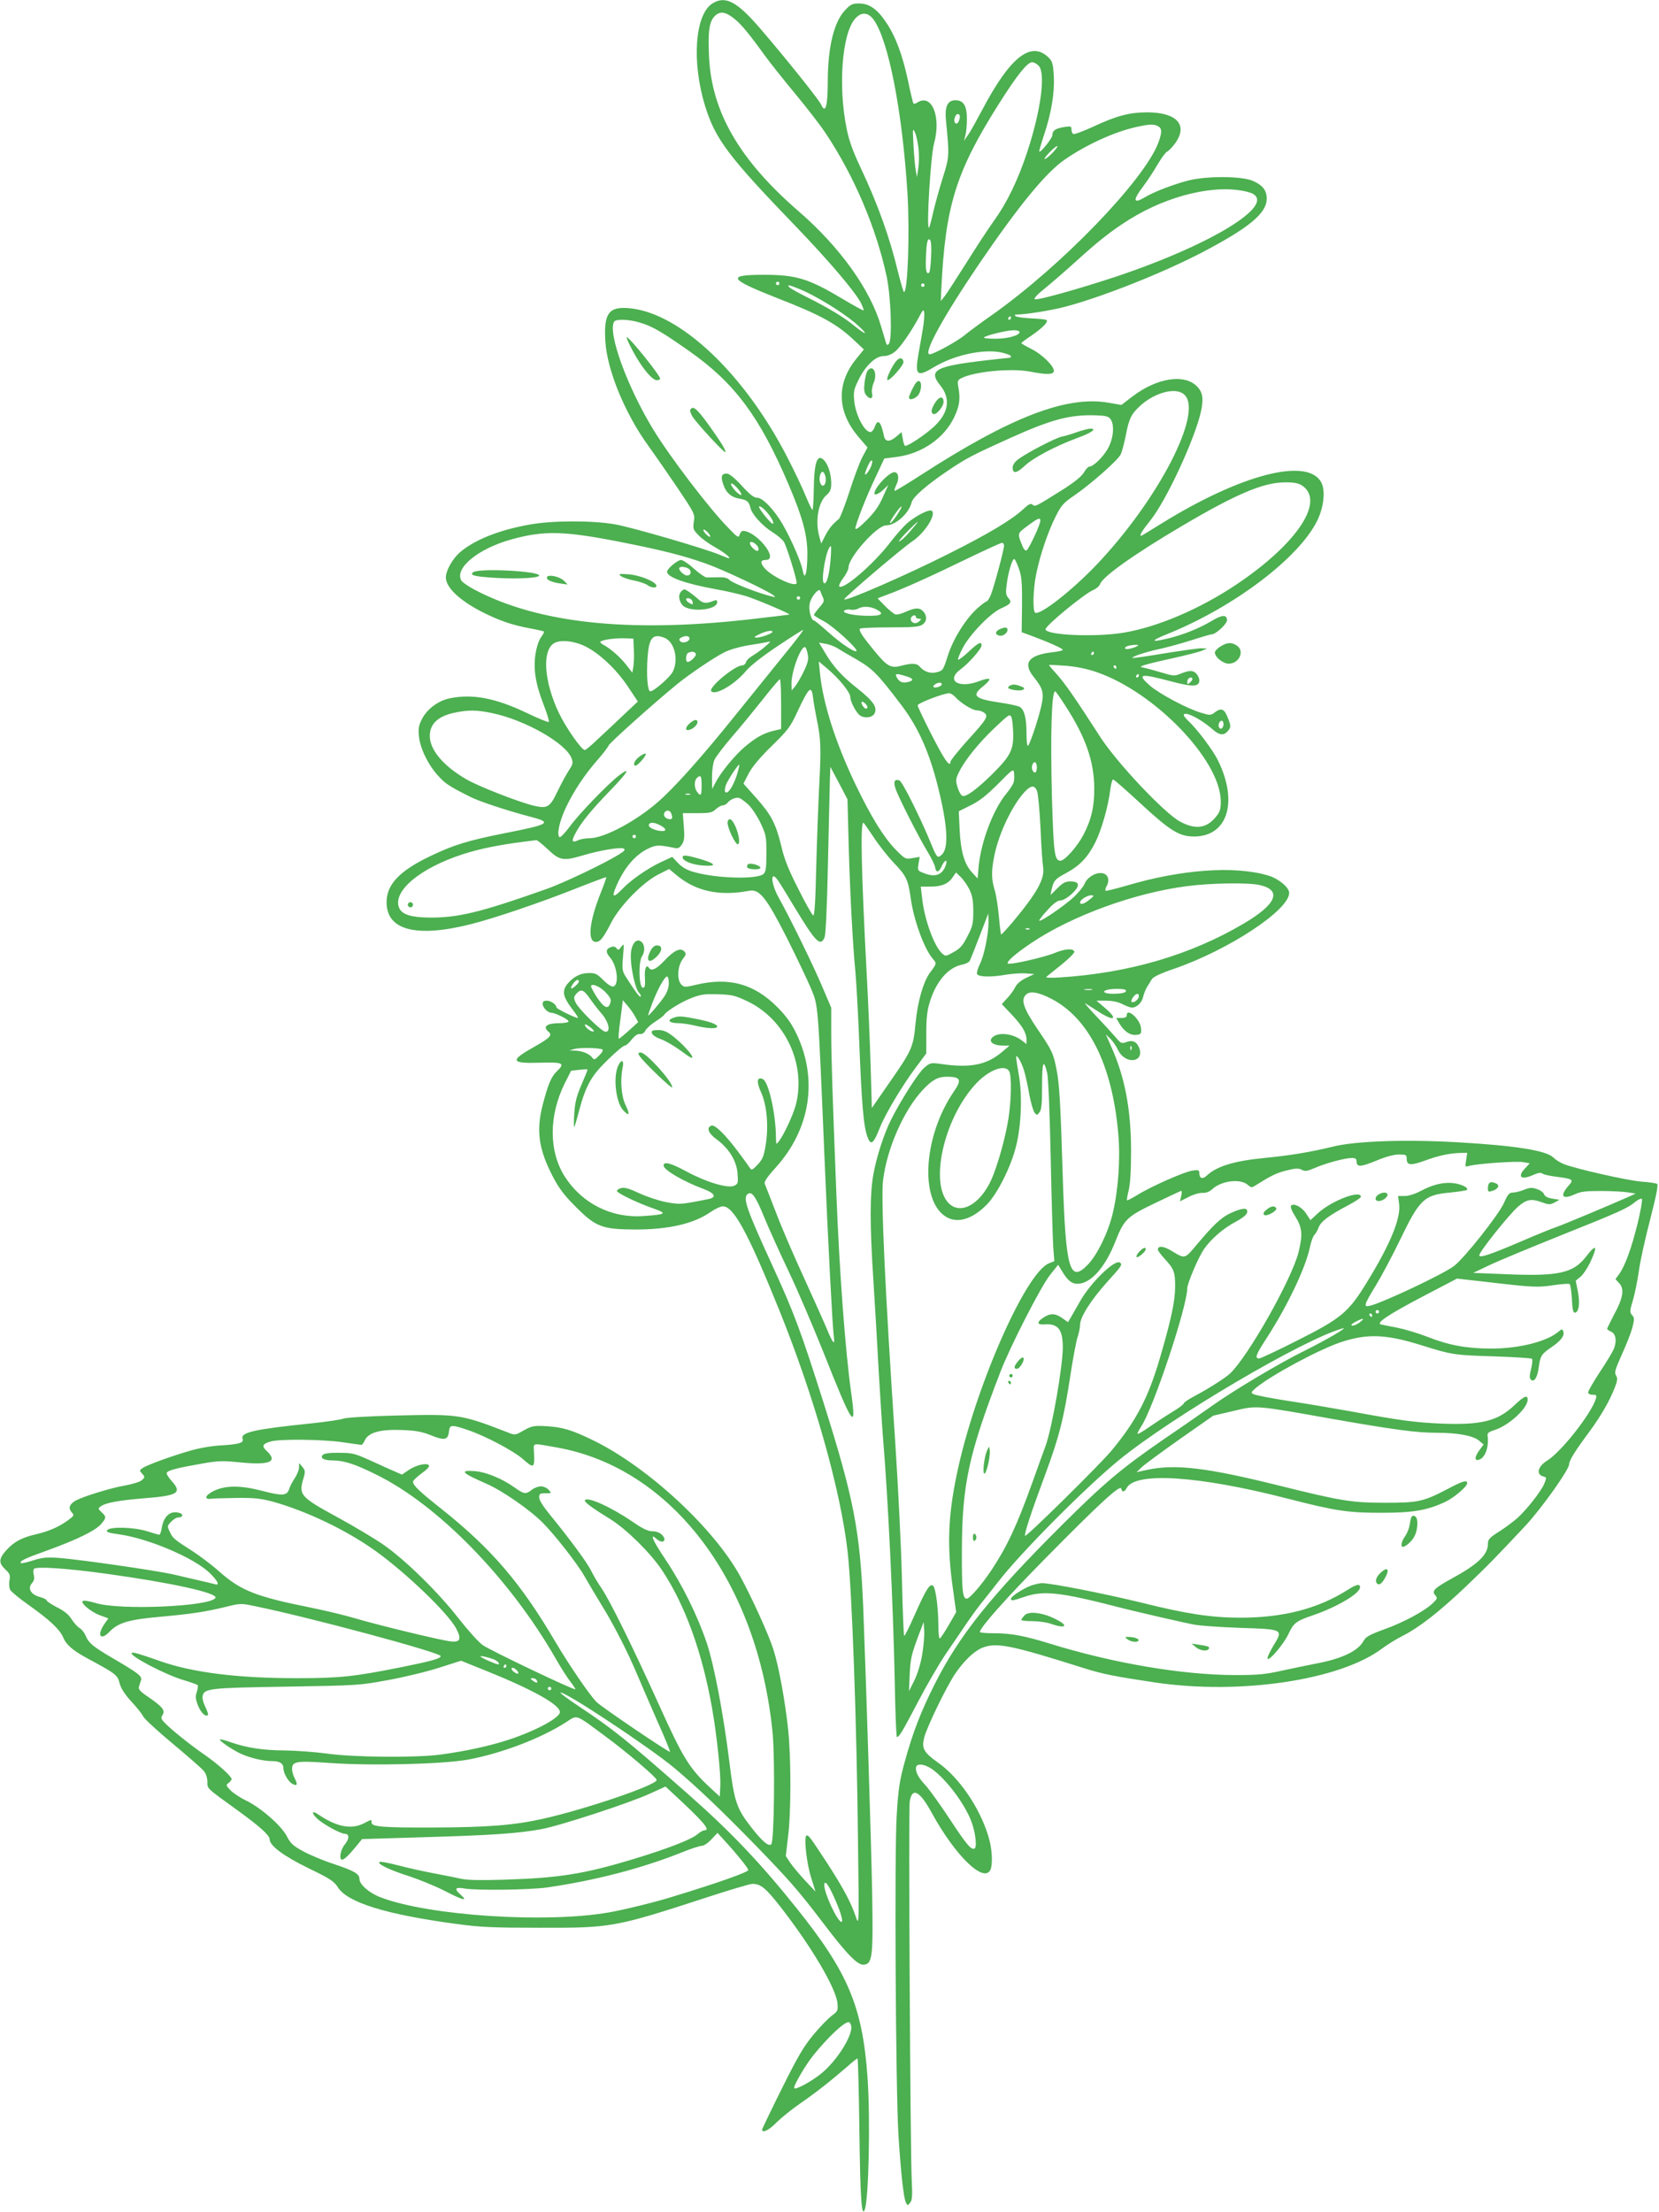 <?xml version="1.0" standalone="no"?>
<!DOCTYPE svg PUBLIC "-//W3C//DTD SVG 20010904//EN"
 "http://www.w3.org/TR/2001/REC-SVG-20010904/DTD/svg10.dtd">
<svg version="1.0" xmlns="http://www.w3.org/2000/svg"
 width="960pt" height="1280pt" viewBox="0 0 960 1280"
 preserveAspectRatio="xMidYMid meet">
<g transform="translate(0,1280) scale(0.1,-0.1)"
fill="#4caf50" stroke="none">
<path d="M4124 12781 c-103 -63 -123 -339 -43 -597 59 -190 136 -292 526 -696
190 -198 339 -373 375 -441 10 -22 18 -41 15 -43 -2 -2 -57 28 -122 67 -196
117 -267 139 -455 139 -218 0 -204 -24 78 -135 252 -98 345 -149 448 -247 l53
-50 -44 -54 c-116 -143 -112 -304 11 -450 l54 -63 -30 -56 c-16 -31 -50 -122
-75 -201 -26 -79 -53 -150 -61 -157 -38 -31 -57 -55 -79 -97 l-23 -45 -11 40
c-25 89 -6 198 40 239 24 21 29 34 29 70 0 49 -16 103 -38 129 -42 48 -61 -3
-63 -165 -1 -65 -4 -118 -8 -118 -3 0 -21 37 -40 83 -18 45 -65 143 -103 217
-251 490 -625 842 -919 867 -117 10 -146 -31 -136 -192 10 -167 114 -419 249
-605 34 -47 108 -154 166 -239 102 -152 104 -156 97 -199 -6 -41 -4 -47 27
-79 18 -19 61 -50 95 -69 54 -30 96 -64 80 -64 -3 0 -26 9 -50 19 -81 35 -510
160 -607 177 -129 23 -363 23 -494 -1 -176 -31 -318 -87 -405 -161 -42 -37
-81 -105 -81 -145 0 -59 82 -136 218 -204 95 -47 164 -71 265 -90 44 -8 82
-17 85 -19 2 -3 -6 -17 -17 -33 -13 -17 -26 -57 -32 -96 -14 -88 0 -175 47
-295 20 -51 33 -96 30 -99 -3 -4 -59 19 -124 50 -185 89 -320 114 -452 86 -65
-14 -129 -62 -158 -119 -19 -36 -22 -55 -18 -98 6 -70 52 -165 109 -228 45
-50 66 -63 187 -124 55 -28 220 -82 354 -117 123 -32 106 -43 -149 -93 -217
-43 -301 -69 -436 -134 -176 -84 -251 -163 -252 -264 -2 -165 172 -210 493
-128 140 36 401 125 600 204 96 38 177 68 178 67 2 -2 -13 -44 -33 -94 -66
-166 -77 -281 -27 -281 25 0 42 21 88 110 51 100 183 234 273 280 l63 32 37
-31 c115 -98 251 -128 427 -95 59 11 99 -40 218 -274 57 -114 120 -246 140
-294 41 -100 39 -73 76 -953 22 -527 47 -998 55 -1060 8 -53 -6 -38 -40 45
-15 36 -74 168 -132 295 -58 126 -132 297 -163 380 -32 82 -61 157 -65 166 -4
12 15 40 65 95 200 222 244 510 119 772 -31 64 -58 101 -112 156 -133 133
-277 173 -465 129 -67 -16 -74 -16 -89 0 -27 26 -23 105 6 145 22 29 23 34 10
48 -23 22 -59 5 -116 -56 -45 -48 -75 -61 -88 -40 -15 24 -27 -6 -23 -59 2
-45 0 -56 -12 -56 -23 0 -27 148 -5 182 20 30 16 72 -8 87 -30 18 -57 -24 -57
-88 0 -70 26 -185 46 -208 10 -10 15 -21 11 -24 -5 -6 -26 21 -83 110 -23 36
-25 44 -19 120 7 78 6 80 -10 58 -14 -20 -19 -21 -28 -8 -9 10 -18 12 -34 5
-28 -10 -29 -29 -3 -59 42 -48 54 -161 18 -168 -10 -2 -34 14 -57 37 -34 35
-46 41 -81 41 -50 0 -89 -19 -125 -61 -34 -42 -29 -74 25 -146 23 -29 38 -53
34 -53 -15 0 -124 53 -124 61 0 16 -32 39 -56 39 -17 0 -24 -6 -24 -18 0 -22
30 -52 51 -52 23 -1 99 -38 99 -50 0 -5 -22 -10 -49 -10 -77 0 -103 -19 -67
-50 24 -19 9 -35 -79 -85 -147 -82 -142 -99 28 -94 135 4 149 -2 100 -49 -33
-30 -52 -77 -83 -196 -38 -149 -23 -254 57 -410 37 -71 66 -110 133 -177 117
-118 154 -132 345 -133 194 0 338 33 435 100 27 19 60 34 73 34 62 0 144 -150
324 -595 204 -504 357 -1044 398 -1405 25 -221 53 -992 60 -1690 6 -472 6
-475 -13 -420 -27 81 -72 165 -161 303 -105 160 -110 167 -123 167 -18 0 -2
-157 26 -245 l25 -80 -61 65 c-33 36 -72 82 -86 103 l-25 38 13 112 c18 138
18 449 1 617 -17 162 -54 368 -86 467 -27 85 -125 301 -192 423 -152 278 -534
631 -848 785 -125 61 -178 77 -271 83 -76 4 -85 2 -133 -24 -50 -29 -51 -29
-93 -12 -270 105 -282 106 -638 98 -167 -4 -296 -12 -312 -18 -15 -6 -96 -18
-180 -27 -341 -35 -419 -53 -404 -91 8 -22 -22 -31 -124 -37 -56 -3 -130 -16
-180 -31 -115 -33 -253 -84 -276 -101 -18 -13 -18 -14 -1 -32 16 -19 16 -21
-2 -37 -10 -10 -54 -23 -97 -31 -88 -15 -257 -68 -292 -91 -32 -21 -37 -41
-18 -63 16 -18 16 -20 -16 -44 -52 -39 -112 -66 -184 -83 -88 -20 -132 -44
-177 -93 -45 -50 -46 -74 -6 -112 26 -24 29 -33 24 -62 -4 -20 -2 -44 4 -56 6
-11 57 -53 113 -92 116 -83 174 -137 193 -182 18 -44 57 -77 140 -122 165 -89
175 -96 187 -144 8 -30 28 -62 67 -105 31 -33 63 -73 70 -88 8 -15 85 -86 173
-159 87 -73 168 -143 178 -157 12 -14 20 -40 20 -61 0 -41 -9 -33 175 -166
127 -92 185 -144 185 -166 0 -38 79 -97 226 -169 124 -60 147 -75 169 -110 56
-88 277 -157 686 -212 140 -19 211 -22 484 -22 414 -1 433 2 975 179 126 41
241 75 254 75 48 0 77 -24 163 -134 177 -227 321 -470 329 -557 4 -41 2 -46
-33 -72 -21 -16 -69 -65 -106 -110 -56 -67 -90 -125 -183 -312 -63 -126 -114
-233 -114 -237 0 -23 42 -2 85 43 28 27 88 76 135 108 87 60 174 128 272 213
30 27 57 48 60 48 3 0 8 -190 11 -423 5 -394 13 -499 31 -452 23 61 33 522 16
765 -29 409 -112 607 -412 981 -207 259 -380 441 -625 657 -362 319 -432 375
-636 511 -60 40 -107 75 -104 77 15 16 522 -320 662 -438 135 -114 271 -244
467 -445 196 -202 251 -265 390 -448 138 -182 201 -247 237 -243 49 6 54 45
48 403 -5 288 -37 1293 -52 1665 -18 442 -55 631 -226 1173 -133 420 -170 521
-296 797 -153 333 -175 397 -148 420 25 21 47 -10 98 -135 25 -61 88 -201 141
-312 53 -111 143 -323 202 -470 169 -427 192 -460 159 -228 -33 232 -68 702
-85 1140 -24 609 -30 807 -30 942 l0 142 -51 120 c-50 119 -186 398 -254 519
-45 82 -49 162 -4 99 9 -12 51 -80 94 -152 126 -208 153 -236 177 -177 6 17
14 179 19 427 5 220 10 436 11 479 l3 79 50 -94 49 -94 7 -266 c8 -282 23
-568 39 -734 5 -55 14 -215 20 -355 16 -414 27 -541 51 -602 19 -48 34 -36 72
61 32 79 131 245 209 348 l58 78 0 116 c0 88 5 133 20 180 36 119 105 200 185
217 21 4 42 14 46 22 5 8 31 74 58 145 l50 130 1 -53 c0 -69 -26 -196 -52
-245 -10 -21 -17 -45 -14 -53 7 -17 83 -19 170 -3 34 5 84 9 111 7 l50 -4 -47
-22 c-31 -15 -54 -34 -64 -55 -9 -18 -30 -47 -47 -64 l-30 -33 55 -58 c62 -65
88 -108 88 -147 l0 -26 -26 20 c-56 44 -145 51 -175 15 -19 -23 13 -44 64 -44
l39 0 -44 -37 c-89 -75 -183 -94 -354 -69 -59 8 -62 7 -97 -23 -34 -30 -134
-187 -189 -296 -42 -82 -87 -222 -104 -319 -21 -117 -21 -295 0 -616 9 -140
23 -379 31 -530 9 -151 20 -324 25 -385 29 -347 58 -956 67 -1382 3 -189 9
-343 13 -343 14 0 30 28 121 201 50 96 124 224 165 284 42 61 95 139 119 175
25 36 62 88 84 115 23 28 67 84 99 125 131 169 502 542 697 702 306 250 1073
702 1295 762 37 10 -99 -69 -224 -131 -142 -70 -402 -225 -525 -312 -53 -37
-181 -127 -286 -198 -245 -169 -345 -253 -591 -498 -411 -410 -591 -635 -733
-915 -83 -164 -129 -284 -176 -455 -30 -109 -37 -158 -46 -305 -14 -211 -6
-1599 10 -1855 14 -219 30 -364 43 -389 10 -19 11 -19 25 0 12 15 13 41 9 124
-9 162 -19 2143 -12 2195 13 87 58 64 128 -65 135 -246 298 -405 338 -331 16
32 12 124 -11 197 -50 165 -168 338 -289 424 -86 61 -98 84 -82 147 17 64 130
297 180 370 51 74 107 128 154 148 83 34 166 17 587 -116 110 -35 181 -49 416
-84 493 -73 1071 14 1313 197 30 22 84 56 121 74 95 49 207 136 360 281 133
127 169 164 348 355 94 101 253 325 253 356 0 22 36 79 117 188 67 91 121 185
148 258 15 39 16 52 6 68 -10 16 -5 34 34 121 26 56 53 126 61 156 12 49 12
57 -2 72 -14 16 -14 23 5 86 11 37 27 115 35 173 8 58 38 192 66 299 34 133
47 197 39 201 -6 4 -46 10 -90 13 -79 6 -381 74 -451 102 -20 8 -47 25 -60 38
-40 40 -220 69 -558 88 -298 17 -586 7 -715 -25 -131 -32 -252 -52 -398 -66
-174 -17 -275 -47 -334 -102 -24 -23 -43 -17 -43 14 0 18 -5 20 -39 15 -46 -6
-241 -92 -321 -142 -30 -18 -56 -32 -58 -30 -3 2 2 28 9 57 9 35 14 113 14
233 -1 240 -36 424 -116 602 l-30 68 25 -24 c14 -14 35 -43 46 -67 44 -89 160
-70 119 20 -15 31 -38 40 -73 26 -25 -9 -31 -7 -59 27 -18 21 -68 76 -112 122
-44 46 -73 80 -65 76 8 -5 42 -26 74 -47 94 -61 119 -47 39 21 l-48 41 55 0
c36 0 70 -7 95 -20 22 -11 46 -20 55 -20 28 0 58 29 65 63 4 17 14 43 23 57 9
14 21 34 27 44 7 13 50 34 130 61 315 109 665 339 665 439 0 31 -62 83 -121
100 -192 58 -503 36 -819 -58 -63 -18 -118 -32 -122 -30 -4 3 -1 16 7 30 18
35 5 68 -28 72 -38 5 -85 -24 -101 -61 -7 -18 -37 -54 -65 -80 -59 -53 -190
-142 -197 -134 -3 2 18 30 47 61 35 39 59 56 75 56 15 0 42 16 66 38 50 47 47
72 -8 72 -29 0 -44 -8 -76 -40 l-39 -39 6 32 c12 52 21 62 85 96 78 42 124 90
167 175 37 73 76 210 88 309 4 31 11 57 16 57 5 0 77 -63 159 -139 171 -158
224 -191 309 -191 194 0 257 198 140 438 -30 62 -122 184 -173 231 -14 14 -26
28 -26 33 0 27 95 -19 163 -79 42 -37 66 -41 90 -15 21 23 21 32 1 81 -19 49
-37 57 -72 31 -26 -20 -30 -20 -82 -4 -77 22 -244 111 -296 157 -77 68 -57 72
117 26 131 -35 169 -34 169 5 0 12 -9 31 -20 41 -20 18 -40 17 -96 -6 -27 -11
-41 -9 -100 9 -38 11 -82 24 -99 27 -30 7 -30 7 -6 16 13 5 87 23 165 40 77
17 155 37 171 44 l30 13 -31 1 c-16 1 -113 -13 -214 -29 -100 -17 -185 -29
-187 -27 -7 7 81 36 157 52 41 9 123 31 182 50 59 19 113 35 121 35 22 0 87
60 87 81 0 34 -28 33 -89 -4 -74 -44 -170 -82 -256 -102 -101 -24 -99 -13 6
29 383 156 755 438 861 653 38 78 49 173 24 221 -77 148 -463 49 -925 -237
-62 -39 -115 -71 -117 -71 -13 0 3 27 51 87 94 115 263 481 296 639 14 70 8
106 -25 139 -73 73 -229 49 -369 -56 l-68 -52 -75 13 c-242 42 -566 -83 -1083
-417 -79 -51 -148 -93 -153 -93 -5 0 -1 14 7 31 19 37 16 73 -7 77 -28 5 -118
-88 -118 -123 0 -13 26 -3 52 22 l28 27 -32 -72 c-23 -52 -49 -88 -95 -134
-39 -39 -63 -56 -63 -46 0 24 61 181 118 300 l49 105 77 10 c142 20 268 107
326 226 32 66 38 108 26 174 -7 37 -5 43 15 54 73 39 288 60 399 39 97 -19
134 -18 138 2 5 26 -66 97 -130 129 -32 16 -58 31 -58 34 0 2 26 22 58 43 65
45 99 79 88 90 -4 4 -44 8 -89 10 -45 2 -86 8 -91 13 -6 6 -4 9 5 9 53 0 198
23 282 45 210 55 560 193 794 315 271 142 373 226 373 311 0 47 -23 77 -79
102 -62 28 -260 30 -369 4 -82 -20 -203 -66 -253 -96 -72 -44 -77 -22 -13 62
25 33 63 91 84 128 22 37 46 69 54 72 9 4 29 25 46 48 76 105 11 178 -159 179
-105 0 -178 -19 -313 -82 -59 -27 -112 -47 -118 -43 -5 3 -10 15 -10 26 0 19
-4 20 -42 14 -50 -8 -68 -20 -68 -46 0 -18 -69 -104 -76 -96 -2 2 10 44 26 92
43 128 63 245 58 343 -4 72 -8 86 -29 108 -102 101 -223 6 -385 -301 -32 -60
-68 -126 -82 -145 l-24 -35 8 30 c5 17 9 60 9 96 0 77 -19 109 -66 109 -46 0
-63 -36 -55 -118 20 -202 20 -209 -19 -332 -20 -63 -44 -152 -55 -198 -10 -46
-21 -86 -24 -89 -17 -17 9 414 29 487 42 153 -12 289 -95 238 -10 -7 -21 -10
-24 -7 -3 3 -17 61 -31 129 -32 150 -72 259 -127 340 -51 77 -98 110 -157 110
-38 0 -49 -5 -80 -38 -65 -68 -100 -212 -101 -408 0 -149 -13 -195 -38 -140
-12 28 -206 270 -347 434 -138 162 -206 199 -281 153z m126 -90 c39 -31 87
-89 174 -210 33 -45 113 -146 178 -224 65 -78 143 -179 173 -224 167 -249 296
-553 356 -834 25 -119 33 -369 12 -389 -8 -9 -12 -7 -16 6 -3 11 -16 53 -28
94 -62 214 -238 460 -477 667 -343 297 -504 575 -519 894 -7 147 1 204 33 236
30 30 62 26 114 -16z m804 -3 c86 -115 167 -526 197 -1003 14 -229 2 -575 -20
-575 -3 0 -18 51 -34 114 -48 201 -117 394 -218 608 -42 89 -66 154 -79 220
-51 244 -28 549 46 637 36 43 75 42 108 -1z m956 -268 c42 -42 14 -256 -65
-497 -54 -164 -117 -294 -193 -400 -32 -44 -105 -156 -162 -247 -58 -92 -114
-178 -125 -192 l-21 -26 3 68 c23 483 84 679 333 1073 107 169 165 241 193
241 10 0 26 -9 37 -20z m-457 -287 c3 -5 1 -19 -4 -32 -12 -31 -34 -13 -24 18
6 21 20 28 28 14z m1148 -63 c24 -13 24 -37 1 -98 -83 -216 -556 -707 -958
-992 -66 -46 -139 -100 -164 -121 -43 -35 -178 -109 -200 -109 -41 0 74 211
287 525 227 333 385 527 495 602 124 86 289 161 413 188 75 17 101 18 126 5z
m-1386 -128 c4 -35 3 -87 -1 -115 l-8 -52 -7 40 c-4 22 -10 87 -13 145 -5 95
-5 102 8 75 8 -16 17 -58 21 -93z m775 -27 c-19 -19 -38 -35 -44 -35 -6 0 7
18 29 40 21 22 41 37 44 35 2 -3 -11 -21 -29 -40z m1132 -226 c197 -52 -181
-294 -762 -489 -218 -72 -463 -141 -473 -131 -5 5 19 31 60 63 37 30 120 102
183 159 131 119 205 176 305 239 230 143 506 207 687 159z m-1834 -373 c-2
-47 -7 -89 -11 -93 -16 -15 -22 13 -19 85 3 91 10 118 24 104 6 -6 9 -45 6
-96z m-878 -156 c0 -5 -4 -10 -10 -10 -5 0 -10 5 -10 10 0 6 5 10 10 10 6 0
10 -4 10 -10z m840 -10 c0 -5 -4 -10 -10 -10 -5 0 -10 5 -10 10 0 6 5 10 10
10 6 0 10 -4 10 -10z m-720 -24 c88 -36 240 -129 315 -192 79 -67 80 -85 1
-21 -62 51 -149 104 -283 171 -50 25 -94 50 -98 56 -9 14 -2 13 65 -14z m711
-224 c-6 -37 -18 -104 -26 -149 -22 -126 -9 -137 90 -77 117 70 283 106 388
85 31 -7 57 -17 57 -22 0 -5 -3 -9 -7 -9 -5 0 -66 -7 -138 -15 -293 -34 -335
-57 -264 -145 62 -77 49 -160 -38 -240 -50 -46 -146 -110 -165 -110 -4 0 -11
18 -14 40 l-7 40 -29 -25 c-40 -34 -66 -33 -73 3 -17 83 -36 102 -53 52 -6
-16 -17 -30 -25 -30 -35 0 -87 101 -94 182 -5 51 -2 66 26 122 40 81 98 136
145 136 23 0 45 9 67 27 32 27 97 122 140 204 20 38 24 41 27 21 2 -12 -1 -53
-7 -90z m509 58 c0 -5 -5 -10 -11 -10 -5 0 -7 5 -4 10 3 6 8 10 11 10 2 0 4
-4 4 -10z m-2149 -26 c73 -21 129 -54 291 -168 261 -184 405 -379 572 -771 81
-190 108 -291 108 -400 0 -49 -4 -101 -9 -113 -8 -21 -10 -18 -21 29 -15 62
-86 217 -132 286 -51 76 -101 123 -129 123 -18 0 -43 19 -89 70 -43 47 -73 70
-87 70 -30 0 -36 -18 -19 -65 16 -47 46 -73 96 -81 42 -7 52 -17 61 -54 9 -37
70 -104 127 -139 27 -17 57 -42 66 -56 15 -23 74 -212 74 -237 0 -31 -143 34
-186 85 -26 31 -24 47 7 47 32 0 33 28 4 70 -32 46 -82 86 -119 96 -21 5 -27
2 -35 -17 -8 -23 -10 -22 -66 36 -112 114 -338 411 -435 570 -151 248 -265
561 -226 624 10 16 84 14 147 -5z m2199 -55 c0 -20 -69 -39 -141 -39 -40 0
-69 3 -65 8 12 11 127 40 169 41 20 1 37 -4 37 -10z m955 -364 c107 -106 -154
-609 -510 -983 -142 -149 -327 -294 -355 -277 -15 9 -12 136 6 223 21 106 69
248 113 334 31 63 45 78 103 118 92 62 255 205 272 239 8 15 21 64 30 109 19
100 32 127 86 176 87 78 209 108 255 61z m-429 -140 c25 -34 17 -114 -16 -172
-28 -49 -84 -103 -107 -103 -6 0 -20 -15 -31 -34 -12 -21 -53 -54 -108 -90
-175 -110 -173 -109 -189 -96 -11 9 -22 4 -57 -29 -66 -60 -197 -139 -426
-254 -242 -122 -596 -277 -607 -265 -6 6 331 293 393 335 74 49 143 159 113
178 -16 9 -89 -28 -140 -71 -23 -20 -68 -71 -100 -113 -97 -127 -277 -281
-295 -253 -3 5 8 27 24 48 16 21 30 49 30 60 0 60 165 244 217 244 55 0 133
69 148 133 8 32 90 103 215 187 103 69 137 87 352 184 242 109 346 137 496
133 60 -2 77 -6 88 -22z m-1390 -284 c-21 -39 -39 -51 -26 -16 17 46 33 70 37
58 2 -6 -3 -25 -11 -42z m-260 -46 c11 -46 -17 -78 -31 -35 -7 23 2 60 15 60
6 0 12 -11 16 -25z m-486 -107 c0 -6 -13 1 -30 17 -16 16 -30 36 -30 44 1 19
60 -42 60 -61z m3239 56 c145 -86 -17 -336 -373 -575 -211 -142 -459 -248
-656 -280 -163 -27 -450 -14 -450 20 0 21 225 206 276 227 18 8 35 22 39 33
14 44 199 175 475 338 312 184 469 251 593 252 47 1 78 -4 96 -15z m-3097
-151 c31 -34 52 -73 39 -73 -8 0 -57 56 -75 88 -13 22 10 13 36 -15z m772 -1
c-25 -43 -54 -78 -54 -66 0 11 58 94 66 94 3 0 -2 -13 -12 -28z m816 -56 c0
-21 -66 -162 -79 -170 -7 -5 -17 5 -25 26 -30 73 -30 71 31 116 62 46 73 50
73 28z m-726 -28 c-46 -56 -70 -80 -89 -90 -11 -6 7 17 40 51 60 61 84 81 49
39z m-1184 -61 c0 -6 -9 -2 -20 8 -11 10 -20 23 -20 28 0 6 9 2 20 -8 11 -10
20 -23 20 -28z m-524 -32 c248 -49 367 -79 502 -127 91 -32 353 -155 387 -182
18 -14 15 -14 -35 0 -90 26 -207 74 -221 90 -9 10 -28 15 -63 14 -28 -1 -59
-1 -68 -1 -10 1 -43 24 -73 51 -30 28 -64 50 -74 50 -20 0 -81 -51 -81 -68 0
-32 106 -69 281 -101 63 -11 143 -30 179 -41 70 -23 253 -101 248 -106 -2 -1
-111 -14 -243 -29 -695 -77 -1211 -20 -1577 172 -38 20 -74 45 -79 55 -39 72
100 185 294 238 186 51 302 48 623 -15z m801 -31 c9 -24 -5 -29 -27 -9 -28 25
-27 50 1 35 11 -6 23 -18 26 -26z m1423 9 c0 -24 -57 -235 -76 -284 -9 -21
-20 -39 -25 -39 -5 0 -30 -19 -56 -42 -68 -63 -139 -178 -169 -274 -25 -80
-28 -84 -61 -93 -38 -11 -76 2 -102 33 -16 19 -45 20 -105 4 -61 -16 -82 -5
-158 88 -68 83 -89 115 -82 126 3 5 80 8 172 8 135 0 172 3 190 16 26 18 28
50 5 76 -21 23 -47 23 -102 -2 -24 -11 -51 -18 -60 -15 -9 3 -36 25 -60 49
l-43 44 58 22 c91 33 261 110 464 209 102 49 191 90 198 90 6 1 12 -7 12 -16z
m-1004 -82 c-7 -89 -23 -144 -38 -135 -21 13 16 214 40 214 2 0 2 -36 -2 -79z
m1091 -54 c15 -43 18 -80 17 -209 l-2 -156 47 -17 c105 -39 191 -77 191 -85 0
-4 -27 -11 -61 -14 -137 -16 -172 -62 -108 -142 55 -68 62 -94 44 -172 -17
-74 -63 -212 -76 -227 -5 -5 -9 26 -9 72 0 90 -13 139 -41 154 -11 5 -62 17
-115 24 -146 22 -164 40 -94 95 22 17 38 36 35 41 -3 4 -28 0 -56 -11 -119
-47 -199 1 -111 67 48 35 122 119 122 139 0 25 -20 15 -76 -38 -30 -28 -57
-48 -60 -45 -3 3 9 34 27 68 43 81 161 202 222 229 57 25 64 36 42 60 -14 16
-16 30 -10 76 9 74 34 156 45 149 5 -3 17 -29 27 -58z m-1907 -2 c13 -16 6
-35 -15 -35 -15 0 -45 27 -45 41 0 15 46 10 60 -6z m772 -162 c9 -19 6 -28
-21 -58 -17 -20 -31 -39 -31 -43 0 -4 26 -20 58 -37 54 -28 199 -161 188 -172
-10 -10 -92 45 -165 111 -40 36 -77 66 -81 66 -16 0 -32 61 -25 96 7 41 56 98
62 74 3 -8 9 -25 15 -37z m-132 -3 c0 -5 -4 -10 -10 -10 -5 0 -10 5 -10 10 0
6 5 10 10 10 6 0 10 -4 10 -10z m441 -66 c51 -26 31 -39 -58 -37 -85 2 -147
18 -125 32 8 4 24 6 37 3 13 -2 31 1 42 7 26 15 69 13 104 -5z m229 -44 c0 -5
8 -10 17 -10 16 0 16 -2 2 -15 -9 -9 -23 -13 -32 -9 -17 6 -22 25 -10 37 10
10 23 8 23 -3z m-765 -222 c-64 -79 -187 -231 -273 -338 -199 -248 -360 -429
-459 -514 -129 -111 -307 -205 -390 -206 -23 0 -54 -5 -68 -12 -35 -16 -40 -6
-16 39 30 59 93 137 204 251 99 102 122 141 50 86 -61 -46 -228 -218 -284
-294 -28 -38 -56 -67 -61 -64 -18 12 -1 92 36 170 45 96 108 190 181 274 32
36 62 75 67 87 10 19 261 244 398 356 76 61 211 152 272 183 29 15 89 32 137
40 47 7 97 16 111 19 23 6 22 4 -10 -24 -19 -17 -52 -41 -72 -53 -20 -11 -39
-29 -41 -39 -3 -11 -13 -19 -22 -19 -43 0 -199 -130 -179 -150 25 -25 135 39
201 118 27 32 95 85 185 145 79 53 144 94 146 92 2 -2 -48 -68 -113 -147z
m-65 136 c0 -9 -68 -34 -92 -33 -19 0 -15 4 17 20 39 18 75 25 75 13z m-626
-34 c58 -22 84 -123 50 -195 -15 -32 -110 -115 -131 -115 -16 0 -23 93 -16
194 8 116 30 142 97 116z m146 -4 c0 -19 -39 -31 -53 -17 -9 9 -8 14 3 21 22
14 50 12 50 -4z m-322 -66 c2 -36 0 -80 -3 -98 l-6 -34 -35 45 c-35 45 -91 94
-132 116 -13 7 -21 15 -18 18 11 11 81 21 136 20 l55 -2 3 -65z m-281 20 c83
-41 182 -135 248 -235 l56 -84 -83 -78 c-45 -43 -112 -106 -149 -140 -36 -35
-70 -63 -75 -63 -19 1 -109 129 -150 215 -86 181 -99 362 -27 404 36 21 116
13 180 -19z m1458 -10 c17 -11 68 -41 114 -67 89 -52 120 -82 254 -259 107
-140 173 -294 226 -524 46 -196 49 -311 10 -346 -24 -22 -28 -17 -64 71 -63
152 -163 352 -180 359 -29 11 -37 -7 -22 -50 20 -55 131 -274 182 -358 24 -39
45 -82 46 -94 6 -34 22 -31 38 6 16 36 36 44 25 10 -17 -58 -60 -76 -122 -52
-43 16 -43 16 -37 56 l7 40 -42 -7 c-41 -7 -43 -6 -99 51 -69 72 -140 187
-231 376 -115 241 -188 469 -205 642 l-7 69 52 -44 c65 -55 130 -135 130 -161
0 -22 25 -75 48 -100 22 -26 78 -24 92 3 19 35 -5 71 -95 143 -94 74 -144 129
-193 213 l-33 55 38 -7 c21 -3 52 -15 68 -25z m1735 11 c-26 -14 -70 -22 -70
-12 0 11 23 18 60 20 18 0 21 -2 10 -8z m-1906 -47 c6 -28 1 -49 -22 -97 -16
-34 -39 -73 -50 -87 l-21 -25 -1 41 c0 73 57 223 80 209 4 -3 11 -21 14 -41z
m-648 4 c7 -11 -29 -48 -47 -48 -14 0 -11 48 4 53 21 9 36 7 43 -5z m2304 2
c0 -5 -5 -10 -11 -10 -5 0 -7 5 -4 10 3 6 8 10 11 10 2 0 4 -4 4 -10z m16
-109 c335 -115 713 -506 718 -743 1 -43 -4 -63 -20 -84 -56 -76 -122 -88 -215
-38 -90 48 -368 342 -465 494 -143 222 -199 302 -243 352 -28 31 -51 58 -51
60 0 2 43 0 96 -4 63 -5 125 -18 180 -37z m114 29 c0 -5 -2 -10 -4 -10 -3 0
-8 5 -11 10 -3 6 -1 10 4 10 6 0 11 -4 11 -10z m-1219 -52 c45 -13 50 -25 14
-34 -32 -8 -51 0 -65 25 -13 25 -5 26 51 9z m1349 2 c0 -5 -5 -10 -11 -10 -5
0 -7 5 -4 10 3 6 8 10 11 10 2 0 4 -4 4 -10z m310 -19 c0 -5 -7 -14 -15 -21
-12 -10 -15 -10 -15 2 0 8 3 18 7 21 9 10 23 9 23 -2z m-2380 -145 l0 -144
-47 -11 c-57 -15 -99 -38 -163 -92 -56 -47 -139 -148 -168 -204 l-21 -40 -1
68 c0 37 6 82 14 100 8 18 53 77 100 132 48 55 128 153 179 217 50 64 95 117
100 118 4 0 7 -65 7 -144z m930 115 c0 -12 -39 -25 -48 -16 -7 7 17 25 36 25
6 0 12 -4 12 -9z m-745 -78 c3 -27 12 -79 20 -118 25 -121 27 -164 16 -380 -6
-115 -14 -335 -18 -488 -4 -193 -10 -277 -17 -274 -6 2 -45 70 -86 153 -56
109 -82 174 -98 245 -32 132 -58 183 -145 281 l-75 84 31 60 c21 39 65 92 134
159 91 89 107 110 144 190 71 151 84 164 94 88z m1459 -45 c118 -182 167 -322
168 -478 1 -108 -17 -183 -64 -273 -36 -67 -107 -147 -131 -147 -35 0 -40 38
-50 370 -9 366 -2 610 19 610 3 0 29 -37 58 -82z m-638 51 c32 -36 101 -79
126 -79 13 0 33 -6 43 -14 27 -19 16 -37 -101 -165 -51 -58 -94 -111 -94 -118
0 -24 -15 -13 -41 30 -33 51 -149 283 -149 296 0 12 145 68 181 70 9 1 24 -9
35 -20z m-518 -41 c14 -14 16 -28 2 -28 -5 0 -14 9 -20 20 -12 22 -1 27 18 8z
m-2161 -54 c191 -39 431 -176 461 -263 9 -24 6 -35 -14 -65 -13 -19 -43 -74
-66 -121 -46 -97 -60 -105 -138 -87 -86 20 -324 113 -395 155 -131 77 -208
169 -208 249 0 69 47 114 142 134 78 17 130 17 218 -2z m3016 -119 c2 -93 -17
-130 -117 -230 -92 -91 -156 -138 -177 -130 -8 3 -21 26 -28 50 -12 40 -11 48
8 87 34 70 115 170 208 258 84 79 87 81 96 59 5 -13 9 -55 10 -94z m1217 56
c0 -23 -16 -36 -25 -21 -9 14 1 40 15 40 5 0 10 -9 10 -19z m-1080 -251 c0
-16 -5 -30 -10 -30 -14 0 -24 26 -16 45 10 26 26 16 26 -15z m-1739 -53 c-22
-64 -53 -107 -65 -88 -3 5 -1 22 4 38 13 33 73 124 78 118 2 -2 -6 -33 -17
-68z m1605 -32 c-3 -13 -22 -42 -42 -66 -76 -91 -147 -278 -161 -422 l-6 -70
-33 36 c-44 48 -65 121 -71 248 l-5 105 68 34 c51 25 92 57 159 124 88 89 90
90 93 62 2 -16 1 -39 -2 -51z m-1806 -20 c0 -59 -5 -65 -26 -37 -17 21 -18 64
-2 80 22 22 28 13 28 -43z m1941 -32 c6 -16 15 -111 20 -213 4 -102 11 -203
15 -226 11 -68 -33 -147 -174 -317 -36 -42 -67 -76 -69 -74 -2 2 -8 50 -13
106 -5 56 -16 125 -25 154 -19 64 -19 109 0 202 27 127 102 284 174 363 37 39
58 41 72 5z m-2008 -20 c-7 -2 -19 -2 -25 0 -7 3 -2 5 12 5 14 0 19 -2 13 -5z
m339 -60 c20 -20 51 -67 70 -107 31 -66 33 -78 33 -173 0 -81 -3 -106 -16
-119 -35 -34 -280 -27 -409 12 -36 10 -66 28 -87 51 l-33 35 -67 -31 c-76 -36
-173 -103 -222 -155 -60 -62 -66 -47 -20 49 41 84 99 149 162 181 50 26 66 27
154 9 26 -6 34 -3 49 19 14 22 16 41 11 104 l-6 77 84 0 c73 0 86 3 107 23 14
12 31 22 40 22 9 0 22 7 29 16 17 21 50 33 69 26 8 -3 31 -20 52 -39z m-448
-49 c9 -24 7 -34 -6 -34 -23 0 -41 18 -35 34 8 21 33 21 41 0z m-64 -69 c42
-22 39 -39 -6 -32 -39 7 -67 24 -58 38 8 13 31 11 64 -6z m1234 -67 c30 -46
82 -112 116 -148 73 -76 85 -99 99 -201 18 -133 79 -300 130 -358 22 -25 21
-28 -17 -78 -39 -53 -72 -167 -84 -293 -13 -139 -20 -156 -154 -348 l-99 -143
-7 243 c-4 134 -14 376 -23 538 -31 586 -37 870 -19 870 2 0 28 -37 58 -82z
m-1374 2 c0 -5 -4 -10 -10 -10 -5 0 -10 5 -10 10 0 6 5 10 10 10 6 0 10 -4 10
-10z m-509 -75 c67 -64 89 -68 203 -34 97 29 217 49 235 39 11 -6 5 -14 -26
-33 -81 -51 -323 -167 -424 -202 -378 -134 -511 -166 -676 -164 -103 1 -154
17 -172 53 -45 96 118 234 372 315 95 30 201 52 342 70 39 5 74 9 79 10 5 0
35 -24 67 -54z m2440 -234 c16 -35 21 -64 21 -125 0 -70 -4 -87 -34 -144 -27
-53 -42 -70 -80 -91 -45 -25 -46 -26 -67 -7 -46 42 -102 197 -115 319 l-8 67
57 0 c64 0 104 17 129 56 l18 26 28 -27 c16 -16 39 -49 51 -74z m1679 28 c131
-30 96 -112 -95 -224 -306 -180 -659 -284 -1055 -310 -57 -4 -91 -3 -85 3 6 5
45 37 88 71 43 35 76 68 74 75 -7 20 -54 17 -114 -8 -60 -25 -262 -71 -271
-61 -10 10 45 58 139 121 235 157 598 289 900 327 136 18 356 21 419 6z m-985
-84 c-31 -26 -55 -32 -55 -16 0 15 42 41 65 41 18 -1 16 -4 -10 -25z m-348
-171 c-3 -3 -12 -4 -19 -1 -8 3 -5 6 6 6 11 1 17 -2 13 -5z m-2087 -313 c0
-25 -9 -52 -26 -77 -27 -40 -94 -118 -94 -109 0 2 11 35 25 72 30 78 71 153
85 153 6 0 10 -17 10 -39z m-520 11 c0 -12 -39 -46 -45 -41 -6 7 24 49 36 49
5 0 9 -4 9 -8z m151 -60 c28 -29 37 -44 32 -60 -12 -48 -38 -36 -85 37 -15 25
-28 49 -28 53 0 21 46 4 81 -30z m2817 11 c-10 -2 -28 -2 -40 0 -13 2 -5 4 17
4 22 1 32 -1 23 -4z m196 -2 c9 -13 -19 -21 -75 -21 -48 0 -67 14 -31 23 31 8
101 7 106 -2z m-3101 -48 c17 -25 49 -66 70 -90 40 -48 52 -103 21 -103 -22 0
-159 135 -174 171 -11 25 -10 32 5 49 27 30 42 25 78 -27z m2661 3 c224 -110
362 -384 397 -786 13 -146 0 -326 -32 -460 -26 -110 -88 -238 -143 -296 -106
-111 -129 -32 -146 499 -13 424 -19 540 -35 622 -19 100 -27 117 -111 240 -81
120 -98 169 -68 199 22 23 67 17 138 -18z m-1750 -19 c220 -104 342 -365 281
-600 -15 -57 -69 -174 -99 -212 -15 -19 -15 -18 -16 25 -1 139 -43 324 -77
337 -33 13 -37 -15 -9 -77 34 -75 45 -200 26 -309 -10 -61 -18 -80 -46 -110
-28 -30 -36 -33 -43 -21 -5 8 -36 51 -69 95 -77 103 -136 160 -156 152 -30
-12 -17 -45 33 -81 70 -52 114 -124 119 -197 4 -54 3 -59 -20 -70 -37 -16
-162 21 -274 82 -93 50 -134 61 -134 35 0 -25 114 -92 235 -137 56 -21 71 -43
36 -54 -10 -3 -55 -12 -100 -20 -72 -13 -92 -13 -159 0 -41 8 -110 31 -153 51
-55 26 -85 35 -103 30 -14 -3 -26 -11 -26 -17 0 -12 120 -70 213 -102 80 -28
72 -34 -58 -43 -185 -14 -356 72 -456 227 -94 147 -94 353 -1 541 l37 73 48 5
c26 3 47 4 47 1 0 -3 -16 -43 -36 -89 -28 -65 -37 -102 -41 -165 -3 -45 -3
-80 0 -77 3 3 15 43 27 90 40 149 71 205 166 297 47 46 91 83 99 83 8 0 26 16
40 35 18 22 34 34 48 32 13 -1 25 6 32 21 7 12 33 36 57 51 25 16 49 34 52 40
14 22 102 76 161 98 50 19 76 23 150 20 81 -2 99 -7 169 -40z m2266 29 c0 -17
-26 -39 -40 -34 -6 2 -4 12 5 26 18 25 35 29 35 8z m-2913 -121 l16 -29 -53
-48 c-30 -27 -56 -48 -59 -48 -4 0 0 50 9 111 l14 112 29 -34 c16 -19 36 -47
44 -64z m-241 -82 c-7 -8 -43 15 -50 32 -4 12 1 11 25 -5 16 -12 28 -24 25
-27z m3111 -105 c-3 -8 -6 -5 -6 6 -1 11 2 17 5 13 3 -3 4 -12 1 -19z m-3060
-1 c4 -4 -5 -20 -21 -35 -25 -25 -28 -26 -40 -10 -16 21 -57 38 -99 39 l-32 1
30 9 c35 9 151 6 162 -4z m2439 -122 c8 -27 22 -89 30 -137 9 -48 23 -96 30
-105 13 -17 15 -17 29 1 12 15 15 50 15 155 0 138 9 159 30 71 6 -25 15 -241
20 -490 5 -245 12 -479 15 -521 l6 -76 -32 -13 c-137 -57 -432 -732 -533
-1223 -51 -246 -57 -418 -20 -673 l17 -122 -44 -76 c-24 -42 -47 -76 -51 -76
-5 0 -8 35 -8 78 -1 100 -15 211 -30 226 -18 17 -40 -17 -105 -163 -32 -73
-60 -129 -63 -126 -3 3 -9 152 -13 332 -4 181 -22 531 -38 778 -60 895 -84
1422 -71 1527 23 185 120 404 229 521 55 59 88 77 140 77 80 0 88 -17 41 -85
-174 -253 -200 -622 -51 -722 67 -45 156 -20 242 68 62 64 140 220 169 339 30
121 36 292 16 408 -9 50 -16 98 -16 105 1 23 31 -28 46 -78z m-86 -4 c15 -29
12 -175 -6 -282 -17 -100 -49 -218 -84 -312 -61 -164 -185 -244 -260 -169
-112 113 -30 486 153 687 75 83 173 121 197 76z m2644 -513 c-7 -40 -6 -41 17
-34 46 13 274 29 313 22 l38 -7 -26 -28 c-48 -50 -25 -71 44 -40 30 13 46 16
55 9 7 -6 44 -14 83 -19 90 -11 99 -17 74 -45 -58 -64 -45 -90 29 -57 36 17
64 20 154 20 61 0 130 -4 155 -8 l45 -7 -35 -16 c-123 -55 -392 -167 -425
-178 -22 -7 -118 -46 -213 -87 -173 -74 -232 -93 -232 -76 0 20 169 232 224
281 48 42 76 48 134 27 44 -16 51 -16 77 -3 l29 16 -42 7 c-27 4 -43 13 -47
25 -3 10 -22 24 -41 30 -28 10 -42 9 -75 -4 -22 -9 -51 -16 -64 -16 -21 0 -30
-10 -53 -62 -33 -71 -228 -317 -288 -363 -60 -46 -409 -211 -486 -230 -40 -10
-36 4 32 115 33 54 96 172 140 263 115 239 140 263 292 277 50 5 93 12 96 15
12 12 -27 32 -74 39 -58 8 -121 -7 -191 -44 -34 -18 -71 -30 -94 -30 l-39 0 6
-44 c12 -83 -51 -236 -188 -458 -104 -170 -147 -206 -395 -331 -116 -59 -218
-107 -227 -107 -27 0 -19 22 45 120 119 184 224 404 249 524 6 31 18 63 26 71
8 8 19 28 25 44 12 33 59 69 168 126 42 22 76 45 76 50 0 43 -169 -22 -248
-94 l-44 -41 -24 37 c-25 39 -72 64 -88 47 -6 -5 3 -29 25 -64 40 -63 43 -104
18 -206 -40 -157 -292 -603 -396 -701 -29 -27 -130 -91 -210 -133 -32 -17 -58
-35 -58 -40 0 -5 -30 -28 -67 -50 -38 -23 -97 -62 -132 -86 -35 -25 -66 -43
-68 -40 -3 2 7 21 21 43 70 105 266 694 266 798 0 29 65 181 96 226 40 59 113
122 181 158 60 32 79 53 67 72 -7 12 -48 2 -99 -23 -50 -24 -97 -69 -186 -175
-76 -90 -69 -89 -152 -39 -45 27 -77 29 -77 6 0 -6 17 -29 39 -53 55 -60 61
-77 61 -159 0 -86 -22 -188 -85 -405 -68 -236 -138 -371 -282 -545 -69 -83
-493 -501 -501 -494 -7 8 36 139 115 351 82 221 109 326 148 585 15 96 33 193
41 215 7 22 14 54 14 70 0 45 64 144 157 248 84 92 90 101 73 112 -30 19 -169
-116 -230 -224 -19 -33 -43 -75 -52 -91 l-18 -30 -37 26 c-41 28 -70 26 -113
-5 -32 -23 -27 -37 13 -34 80 6 107 -29 107 -134 -1 -114 -62 -463 -99 -567
-10 -28 -46 -125 -78 -216 -90 -250 -145 -367 -236 -505 -56 -84 -126 -165
-143 -165 -24 0 -29 49 -28 280 1 380 40 558 222 1030 57 149 236 498 288 563
l47 59 28 -46 c34 -54 60 -70 103 -62 71 14 147 106 201 245 50 126 66 142
231 221 80 38 147 70 150 70 3 0 3 -14 -1 -31 l-7 -30 49 25 c26 14 63 25 81
24 21 -1 41 7 55 20 54 51 166 65 209 25 17 -15 22 -15 41 -3 93 58 120 72
179 87 55 14 71 15 90 5 20 -11 31 -9 78 11 62 27 173 57 213 57 20 0 27 -5
27 -20 0 -34 23 -33 113 4 55 23 102 36 131 36 43 0 46 -2 46 -25 0 -38 23
-40 103 -11 82 30 143 43 205 45 l42 1 -6 -42z m992 -368 c-36 -144 -71 -241
-106 -291 l-22 -30 22 -24 c31 -33 22 -87 -31 -183 -21 -41 -39 -77 -39 -80 0
-4 10 -12 23 -17 27 -12 34 -54 16 -99 -7 -17 -43 -78 -81 -134 -37 -57 -68
-110 -68 -118 0 -8 10 -14 26 -14 22 0 24 -3 19 -22 -26 -87 -200 -308 -282
-359 -55 -34 -66 -81 -22 -92 19 -5 19 -7 5 -42 -19 -45 -101 -149 -156 -199
-23 -20 -67 -53 -98 -73 -63 -40 -72 -49 -72 -76 0 -63 -58 -118 -210 -201
-100 -55 -117 -72 -95 -96 14 -16 13 -20 -14 -46 -46 -45 -170 -112 -283 -152
-84 -31 -104 -42 -118 -67 -32 -58 -124 -102 -272 -130 -45 -9 -135 -27 -198
-41 -98 -22 -139 -26 -275 -26 -306 1 -705 69 -1070 182 -145 45 -225 60 -321
60 -46 0 -84 3 -84 7 0 25 153 197 375 422 314 319 438 433 443 408 5 -23 19
-21 32 4 51 94 417 70 927 -61 284 -73 352 -83 548 -83 182 0 264 14 370 64
50 24 125 88 125 107 0 21 -25 13 -111 -32 -143 -75 -171 -81 -364 -81 -194 0
-254 10 -620 101 -410 102 -594 124 -754 90 l-64 -14 29 28 c16 16 116 89 222
164 l193 135 116 27 c137 33 124 34 573 -46 354 -62 486 -80 602 -80 123 0
213 -17 246 -45 l27 -23 -28 -38 c-26 -38 -24 -60 4 -49 35 13 56 77 47 139
-2 14 7 21 38 31 83 25 194 126 194 177 0 29 -20 21 -77 -33 -97 -92 -192
-115 -423 -106 -155 7 -238 18 -530 72 -102 18 -264 46 -360 60 -96 15 -184
32 -195 38 -18 9 -17 11 13 37 89 74 374 227 497 266 152 49 259 44 468 -22
169 -53 186 -55 414 -62 116 -4 214 -10 218 -14 4 -4 2 -30 -5 -58 -10 -40
-10 -54 -1 -63 19 -18 39 16 46 77 8 61 15 72 77 114 52 36 73 65 64 89 -6 14
-8 14 -24 1 -67 -60 -230 -101 -397 -101 -141 1 -241 19 -370 70 -49 19 -126
42 -170 51 -44 8 -87 17 -95 19 -28 9 46 58 246 163 l195 102 177 -20 c265
-31 290 -32 382 -18 47 7 89 10 93 6 5 -4 10 -43 13 -86 2 -55 7 -79 16 -79
24 0 32 51 19 120 l-13 65 27 22 c15 12 40 49 56 82 47 100 37 114 -24 34 -73
-94 -158 -113 -452 -101 l-200 8 90 43 c50 24 235 101 412 172 345 138 392
159 437 197 16 13 33 20 37 16 4 -4 -7 -69 -25 -143z m-1496 -510 c0 -5 -4
-10 -10 -10 -5 0 -10 5 -10 10 0 6 5 10 10 10 6 0 10 -4 10 -10z m-40 -20 c0
-5 -2 -10 -4 -10 -3 0 -8 5 -11 10 -3 6 -1 10 4 10 6 0 11 -4 11 -10z m-70
-40 c-23 -18 -50 -26 -50 -15 0 6 53 34 65 34 6 0 -1 -8 -15 -19z m-5163 -624
c101 -34 263 -120 316 -166 67 -59 71 -57 67 36 -2 59 -18 55 132 29 666 -118
1165 -779 1249 -1655 14 -155 9 -625 -8 -641 -15 -15 -52 16 -118 101 -84 108
-97 150 -125 380 -34 273 -87 553 -130 683 -54 160 -142 338 -238 482 -74 109
-96 160 -53 121 35 -32 65 -10 31 24 -12 12 -33 20 -54 20 -26 0 -56 14 -114
54 -125 86 -263 148 -277 126 -6 -10 35 -41 147 -110 93 -58 230 -193 298
-294 132 -198 231 -468 289 -791 28 -156 53 -390 49 -460 l-3 -60 -54 50
c-120 111 -158 171 -295 475 -153 338 -284 604 -335 680 -21 30 -48 76 -61
103 -24 48 -122 181 -237 322 -39 47 -63 85 -63 101 0 21 4 24 37 24 35 0 36
0 18 20 -10 11 -30 20 -45 20 -15 0 -39 -9 -53 -20 -34 -27 -44 -26 -99 13
-72 52 -166 90 -230 95 -93 7 -77 -10 67 -73 90 -39 252 -151 325 -225 71 -71
202 -239 242 -310 14 -25 55 -94 92 -155 79 -127 158 -283 214 -416 22 -52 74
-172 116 -268 43 -95 75 -175 73 -177 -5 -6 -396 259 -425 288 -38 37 -158
213 -235 343 -203 346 -372 543 -662 774 -130 103 -165 137 -165 157 0 8 23
30 51 50 33 24 47 40 40 47 -14 14 -74 0 -117 -29 l-38 -26 -46 20 c-25 11
-88 39 -140 63 -86 39 -102 43 -177 43 -54 1 -86 -3 -95 -12 -18 -18 6 -32 55
-32 66 0 129 -20 252 -81 358 -175 773 -600 1039 -1063 31 -55 71 -117 88
-138 17 -22 29 -41 27 -42 -7 -7 -491 224 -535 255 -23 15 -85 85 -139 153
-115 149 -305 336 -433 426 -51 36 -172 108 -269 161 -211 115 -224 129 -200
216 15 49 14 54 -3 75 l-19 23 -1 -26 c0 -14 -11 -42 -24 -61 -13 -19 -28 -48
-33 -64 -13 -39 -38 -41 -164 -8 -123 31 -209 30 -277 -5 -45 -23 -52 -48 -11
-43 13 2 80 4 149 5 104 1 139 -3 210 -22 197 -55 428 -166 596 -287 175 -126
417 -358 464 -447 32 -61 23 -81 -33 -74 -65 8 -418 94 -547 132 -63 19 -185
48 -270 65 -308 62 -397 97 -520 206 -41 37 -109 88 -150 115 -115 74 -120 78
-137 115 -16 33 -16 35 7 59 13 14 31 25 41 25 24 0 33 16 13 24 -54 21 -96
-13 -108 -84 -3 -22 -10 -40 -14 -40 -4 0 -36 9 -70 20 -76 24 -213 28 -231 7
-9 -11 4 -16 70 -25 169 -24 432 -136 521 -222 49 -47 62 -76 31 -66 -10 3
-49 12 -88 21 -38 9 -108 25 -155 36 -98 22 -538 86 -661 95 -69 5 -96 2 -149
-15 -35 -11 -66 -18 -69 -15 -11 11 23 27 152 73 171 62 280 115 312 153 31
36 31 42 3 68 -22 21 -22 22 -4 35 27 20 104 34 250 46 195 15 221 31 160 99
-20 22 -33 44 -29 49 8 14 62 28 195 51 104 19 126 19 236 8 166 -16 213 5
148 66 -32 29 -26 42 24 56 55 15 302 12 416 -5 55 -8 103 -15 107 -15 4 0 14
12 21 28 21 44 91 63 213 58 80 -3 115 -9 170 -31 78 -32 98 -27 103 24 4 38
15 39 109 7z m-2097 -831 c378 -52 646 -111 637 -139 -17 -51 -555 -75 -694
-31 -29 9 -61 15 -70 13 -27 -6 41 -65 98 -85 l46 -17 -24 -34 c-44 -66 -21
-97 31 -43 50 52 111 70 289 86 188 17 259 28 381 57 88 22 90 22 175 4 309
-63 1071 -268 1071 -288 0 -14 -48 -28 -226 -64 -276 -55 -356 -64 -609 -64
-341 0 -604 33 -792 100 -122 43 -154 52 -161 46 -15 -16 195 -126 300 -157
40 -12 76 -25 81 -28 4 -4 2 -22 -4 -40 -9 -26 -8 -40 6 -77 16 -42 45 -71 58
-57 3 3 -3 23 -14 45 -11 22 -19 49 -17 61 7 48 33 51 483 58 413 7 423 7 590
38 94 17 227 49 297 72 l126 40 154 -62 c262 -106 418 -193 418 -235 0 -33
-137 -107 -293 -159 -112 -37 -251 -67 -397 -87 -143 -19 -508 -16 -660 6 -68
9 -176 17 -240 18 -124 0 -221 15 -314 47 -33 12 -61 19 -63 17 -7 -6 58 -52
112 -79 55 -27 136 -47 193 -47 42 0 62 -14 62 -42 0 -28 28 -76 51 -89 29
-15 33 -6 15 30 -9 16 -16 41 -16 55 0 45 25 49 209 36 245 -18 662 -8 810 19
193 36 420 122 566 216 69 44 49 51 229 -82 127 -94 296 -238 296 -252 0 -29
-406 -168 -660 -225 -167 -37 -320 -49 -635 -50 -290 -1 -355 4 -355 29 0 19
2 19 -45 -5 -73 -37 -157 -21 -267 54 -36 24 -36 4 -1 -28 33 -31 134 -86 157
-86 28 0 29 -28 2 -61 -26 -30 -36 -89 -16 -89 12 0 41 28 85 82 l30 37 360
11 c391 11 544 22 675 46 107 19 517 153 633 207 l88 40 42 -39 c178 -164 220
-214 184 -214 -8 0 -26 -10 -41 -23 -36 -31 -177 -85 -378 -146 -280 -84 -422
-107 -743 -117 -130 -4 -207 -3 -245 5 -30 7 -102 21 -160 32 -58 11 -149 31
-202 45 -54 14 -103 24 -110 21 -24 -8 56 -47 167 -82 61 -20 154 -58 207 -85
106 -55 138 -63 96 -25 -42 36 -36 48 20 38 71 -12 375 -8 477 6 276 40 544
109 778 202 53 22 107 39 118 39 12 0 37 17 56 38 l35 37 50 -55 c65 -71 128
-150 128 -160 0 -12 -174 -74 -440 -155 -99 -31 -280 -75 -365 -90 -364 -64
-1040 -20 -1320 86 -66 24 -125 75 -125 107 0 30 -30 47 -149 87 -59 19 -137
52 -176 73 -59 32 -74 46 -95 87 -31 61 -151 166 -236 207 -34 16 -74 43 -90
59 -27 28 -28 31 -11 43 9 7 17 17 17 23 0 15 -80 87 -155 139 -83 57 -200
151 -233 187 -20 21 -22 28 -11 45 16 26 -1 47 -84 104 -46 31 -58 44 -53 59
3 10 9 28 12 38 7 23 -17 41 -166 128 -111 65 -137 86 -155 130 -7 17 -23 36
-34 43 -12 6 -32 29 -46 50 -17 28 -43 49 -85 70 -33 17 -60 35 -60 40 0 5
-18 14 -40 20 -52 14 -72 50 -45 80 12 13 15 27 11 45 -4 14 -4 31 0 37 10 16
190 4 414 -27z m4726 -470 c-8 -50 -27 -111 -45 -148 l-31 -62 4 95 c5 97 9
114 54 235 l27 70 3 -53 c2 -28 -4 -90 -12 -137z m-2479 -26 c22 -8 40 -29 25
-29 -13 0 -102 40 -102 46 0 5 43 -4 77 -17z m73 -39 c0 -5 -5 -10 -11 -10 -5
0 -7 5 -4 10 3 6 8 10 11 10 2 0 4 -4 4 -10z m58 -22 c19 -19 14 -29 -8 -16
-20 13 -27 28 -12 28 4 0 13 -5 20 -12z m117 -59 c11 -17 0 -20 -21 -4 -17 13
-17 14 -2 15 9 0 20 -5 23 -11z m85 -49 c0 -5 -4 -10 -10 -10 -5 0 -10 5 -10
10 0 6 5 10 10 10 6 0 10 -4 10 -10z m2206 -468 c84 -61 192 -207 227 -307 22
-61 31 -141 17 -150 -19 -12 -48 23 -147 174 -52 79 -112 162 -132 185 -45 48
-61 77 -61 105 0 31 48 27 96 -7z m-571 -736 c38 -83 57 -146 44 -146 -22 0
-99 163 -99 211 0 35 21 10 55 -65z m99 -743 c19 -48 -80 -208 -175 -283 -62
-49 -146 -93 -153 -82 -7 11 65 134 112 192 86 106 176 190 203 190 4 0 10 -7
13 -17z"/>
<path d="M5188 10713 c-25 -28 -61 -103 -53 -111 10 -11 97 86 93 105 -4 24
-22 26 -40 6z"/>
<path d="M5021 10656 c-7 -8 -15 -40 -18 -70 -5 -45 -2 -60 12 -76 22 -24 39
-16 31 15 -3 13 1 40 10 61 23 55 -4 108 -35 70z"/>
<path d="M5302 10587 c-15 -18 -42 -75 -42 -87 0 -17 29 -11 50 10 20 20 27
74 11 84 -5 3 -13 0 -19 -7z"/>
<path d="M5410 10468 c-22 -37 -25 -54 -10 -63 16 -10 60 42 60 70 0 36 -26
32 -50 -7z"/>
<path d="M3662 10769 c50 -94 111 -169 139 -169 10 0 19 4 19 9 0 19 -177 239
-193 240 -5 1 11 -36 35 -80z"/>
<path d="M3995 10430 c-4 -6 2 -24 12 -40 25 -40 184 -212 190 -206 7 6 -28
63 -95 156 -69 96 -92 115 -107 90z"/>
<path d="M6230 10299 c-30 -11 -68 -22 -85 -25 -33 -6 -202 -93 -252 -131 -21
-15 -33 -33 -33 -48 0 -38 22 -35 71 11 51 47 181 115 301 159 83 30 119 55
77 55 -13 -1 -49 -10 -79 -21z"/>
<path d="M2740 9490 c-28 -18 7 -27 136 -34 126 -7 244 0 244 14 0 26 -344 43
-380 20z"/>
<path d="M3593 9467 c9 -8 44 -20 76 -26 31 -6 66 -18 77 -26 23 -18 57 -19
52 -2 -7 23 -96 59 -160 64 -56 4 -61 3 -45 -10z"/>
<path d="M3166 9462 c-9 -15 22 -30 75 -38 l44 -6 -21 21 c-23 24 -88 39 -98
23z"/>
<path d="M3942 9378 c-18 -18 -15 -52 6 -78 37 -45 202 -32 202 16 0 11 -5 14
-17 9 -45 -19 -65 -17 -91 7 -30 27 -73 58 -82 58 -3 0 -11 -5 -18 -12z m66
-61 c3 -16 1 -17 -17 -7 -25 13 -28 33 -4 28 10 -2 19 -11 21 -21z"/>
<path d="M5782 9158 c-25 -13 -24 -31 2 -36 20 -4 46 15 46 34 0 16 -16 17
-48 2z"/>
<path d="M5841 8831 c-7 -5 -9 -11 -5 -14 21 -11 70 -16 84 -8 11 8 9 12 -13
20 -34 13 -48 13 -66 2z"/>
<path d="M3997 8620 c-32 -25 -36 -51 -8 -43 29 7 57 41 44 54 -6 6 -18 3 -36
-11z"/>
<path d="M3696 8419 c-25 -19 -36 -49 -18 -49 9 0 44 36 56 58 11 19 -8 14
-38 -9z"/>
<path d="M4210 8040 c0 -33 48 -132 61 -125 22 14 -21 145 -48 145 -7 0 -13
-9 -13 -20z"/>
<path d="M3950 7840 c0 -21 53 -43 117 -48 85 -6 78 10 -16 38 -76 22 -101 25
-101 10z"/>
<path d="M4330 7800 c-7 -4 -9 -13 -6 -19 8 -13 76 -15 76 -2 0 13 -55 30 -70
21z"/>
<path d="M2360 7565 c0 -8 7 -15 15 -15 8 0 15 7 15 15 0 8 -7 15 -15 15 -8 0
-15 -7 -15 -15z"/>
<path d="M3892 6909 c-34 -13 -17 -29 31 -29 23 0 69 -7 102 -15 71 -17 125
-19 125 -5 0 14 -42 29 -128 46 -84 16 -98 16 -130 3z"/>
<path d="M3772 6823 c2 -10 21 -24 43 -32 39 -14 91 -45 154 -92 82 -60 16 33
-72 103 -38 30 -58 38 -89 38 -32 0 -39 -3 -36 -17z"/>
<path d="M3699 6693 c16 -30 191 -198 191 -184 0 34 -151 201 -182 201 -15 0
-17 -4 -9 -17z"/>
<path d="M3580 6639 c-34 -62 -18 -214 26 -263 36 -38 41 -26 14 30 -25 50
-32 146 -17 217 9 41 -5 51 -23 16z"/>
<path d="M8617 5953 c-4 -3 -7 -17 -7 -29 0 -21 2 -22 30 -13 32 12 40 33 14
43 -20 8 -29 8 -37 -1z"/>
<path d="M7978 5889 c-10 -5 -18 -17 -18 -24 0 -19 29 -19 53 -1 36 28 6 49
-35 25z"/>
<path d="M7329 5801 c-17 -14 -21 -23 -14 -30 13 -13 79 24 70 39 -10 15 -30
12 -56 -9z"/>
<path d="M6592 5557 c-12 -13 -19 -27 -15 -30 7 -8 53 31 53 45 0 15 -16 8
-38 -15z"/>
<path d="M5891 4924 c-25 -31 -26 -44 -6 -44 17 0 49 56 36 65 -5 3 -19 -7
-30 -21z"/>
<path d="M5840 4840 c0 -5 5 -10 10 -10 6 0 10 5 10 10 0 6 -4 10 -10 10 -5 0
-10 -4 -10 -10z"/>
<path d="M5835 4800 c3 -5 8 -10 11 -10 2 0 4 5 4 10 0 6 -5 10 -11 10 -5 0
-7 -4 -4 -10z"/>
<path d="M5711 4405 c-18 -42 -27 -140 -13 -131 13 8 35 108 29 138 -3 22 -4
21 -16 -7z"/>
<path d="M5630 3905 c0 -15 4 -24 10 -20 6 3 10 12 10 20 0 8 -4 17 -10 20 -6
4 -10 -5 -10 -20z"/>
<path d="M8166 4018 c-3 -7 -7 -28 -10 -46 -3 -19 -15 -46 -26 -62 -20 -28
-27 -60 -12 -60 16 0 53 33 67 61 17 32 22 89 11 107 -9 16 -26 15 -30 0z"/>
<path d="M7984 3695 c-26 -26 -29 -55 -7 -62 7 -3 22 10 33 29 36 59 20 79
-26 33z"/>
<path d="M5967 3626 c-46 -17 -117 -63 -117 -76 0 -14 9 -13 76 10 113 39 207
29 569 -65 92 -23 363 -86 415 -95 36 -7 156 -15 268 -19 250 -8 249 -8 190
-104 -22 -37 -37 -71 -33 -75 12 -12 96 89 122 146 29 62 45 74 141 106 139
48 272 126 272 162 0 22 -21 17 -73 -16 -171 -108 -371 -160 -619 -160 -167 0
-313 22 -569 86 -207 51 -530 115 -582 114 -12 -1 -39 -7 -60 -14z"/>
<path d="M5928 3453 c-10 -11 -18 -23 -18 -26 0 -4 29 -7 64 -7 35 0 83 -7
106 -15 91 -32 108 -12 24 29 -75 37 -153 45 -176 19z"/>
<path d="M6524 3315 c24 -18 69 -20 64 -2 -3 6 -22 13 -44 15 -37 2 -38 1 -20
-13z"/>
<path d="M6919 3270 c25 -21 66 -27 76 -10 7 12 -4 16 -60 24 l-40 6 24 -20z"/>
<path d="M7063 9060 c-18 -11 -33 -27 -33 -35 0 -27 47 -65 80 -65 60 0 94 72
48 104 -30 21 -56 20 -95 -4z"/>
<path d="M3765 7300 c-32 -62 -9 -81 39 -31 31 33 29 61 -3 61 -13 0 -27 -12
-36 -30z"/>
<path d="M6520 6925 c0 -10 -10 -15 -31 -15 l-30 0 18 -31 c27 -46 62 -70 97
-67 28 3 31 6 29 36 -2 52 -83 126 -83 77z"/>
</g>
</svg>
